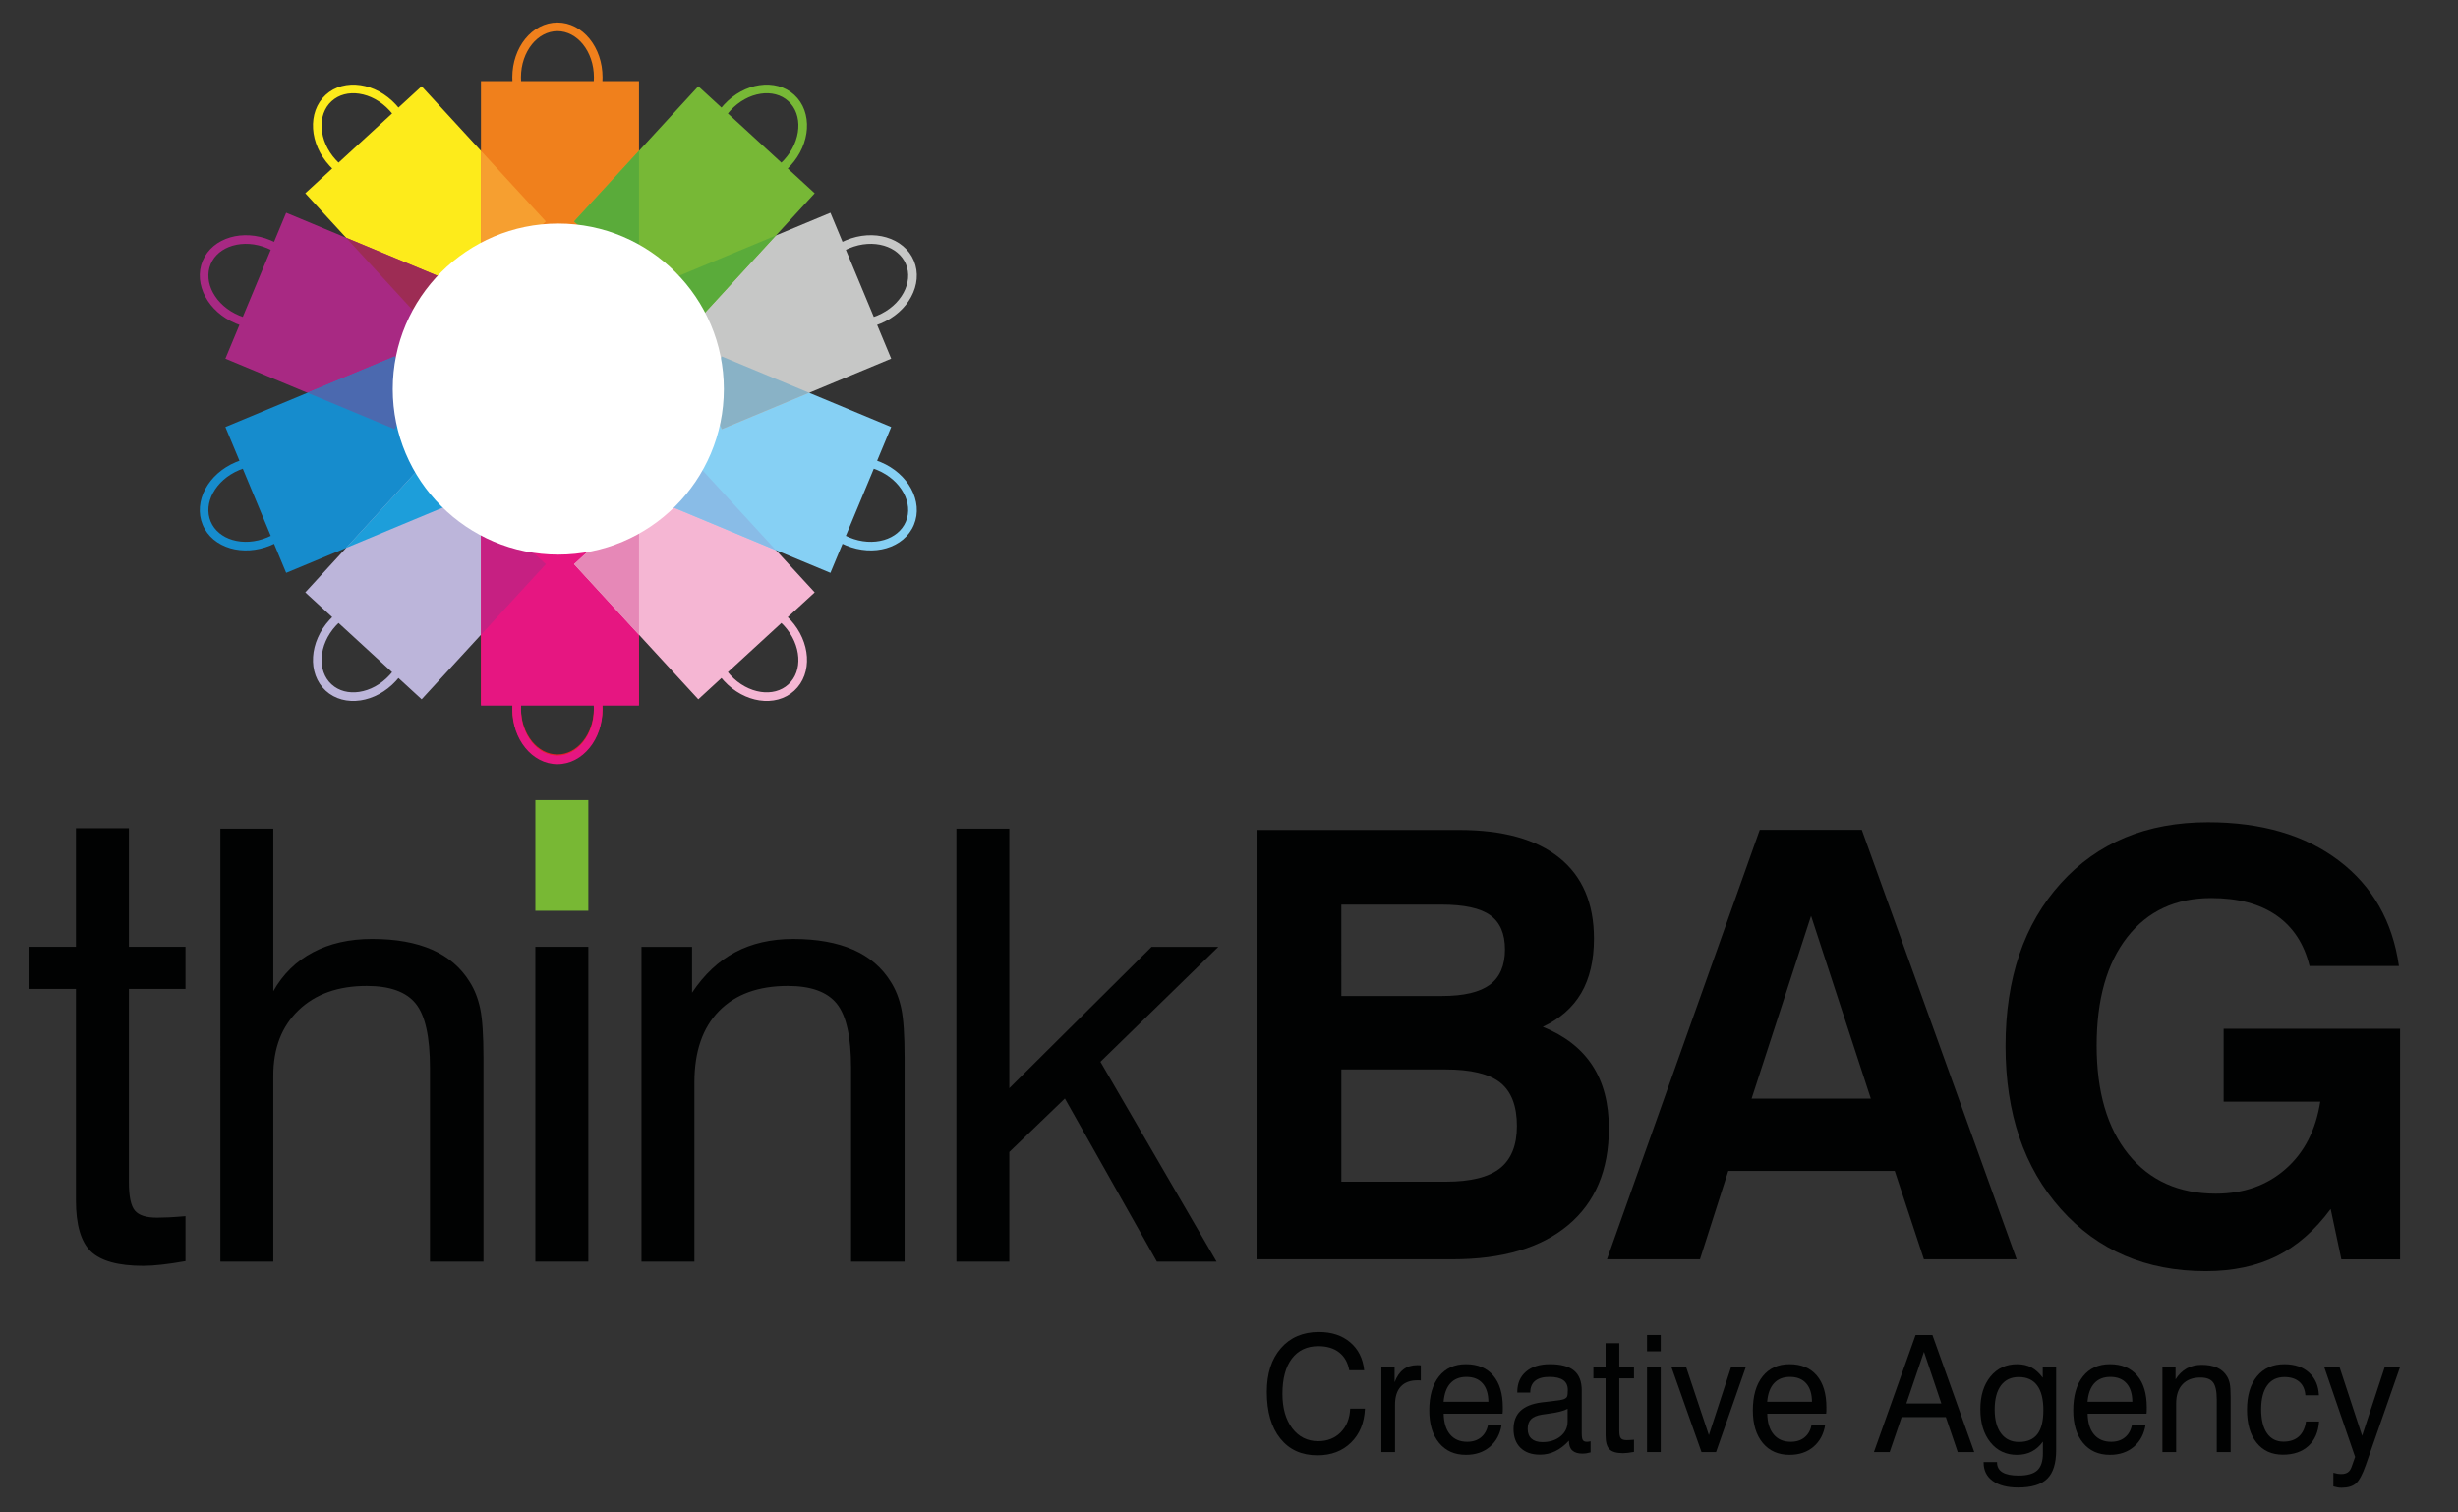 <?xml version="1.0" encoding="utf-8"?>
<!-- Generator: Adobe Illustrator 17.0.0, SVG Export Plug-In . SVG Version: 6.00 Build 0)  -->
<!DOCTYPE svg PUBLIC "-//W3C//DTD SVG 1.1//EN" "http://www.w3.org/Graphics/SVG/1.1/DTD/svg11.dtd">
<svg version="1.1" id="Layer_1" xmlns="http://www.w3.org/2000/svg" xmlns:xlink="http://www.w3.org/1999/xlink" x="0px" y="0px"
	 width="260px" height="160px" viewBox="0 0 260 160" enable-background="new 0 0 260 160" xml:space="preserve">
<rect x="0" y="0" width="260" height="160" fill="#333333" stroke="none"/>
<g>
	<path fill="#010202" d="M13.634,125.08c0,1.497,0.212,2.494,0.637,2.993c0.425,0.5,1.199,0.743,2.346,0.743
		c0.329,0,0.722-0.011,1.188-0.032c0.467-0.021,1.072-0.063,1.815-0.127v4.755c-0.934,0.17-1.762,0.287-2.505,0.372
		c-0.732,0.085-1.39,0.127-1.974,0.127c-2.622,0-4.468-0.51-5.53-1.518c-1.051-1.02-1.581-2.824-1.581-5.413v-22.363H3.052v-4.458
		H8.03V87.617h5.604v12.542h5.986v4.458h-5.986C13.634,104.617,13.634,125.08,13.634,125.08z"/>
	<g enable-background="new    ">
		<path fill="#010202" d="M45.48,133.465v-20.49c0-3.295-0.502-5.565-1.508-6.809c-1.005-1.244-2.731-1.866-5.177-1.866
			c-3.027,0-5.431,0.855-7.213,2.565c-1.783,1.71-2.674,4.017-2.674,6.918v19.682h-5.597V87.666h5.597v17.194
			c1.015-1.804,2.415-3.177,4.197-4.12c1.782-0.943,3.866-1.415,6.25-1.415c2.508,0,4.622,0.379,6.343,1.135
			c1.72,0.757,3.047,1.893,3.98,3.405c0.518,0.809,0.891,1.757,1.119,2.845s0.342,2.813,0.342,5.177v1.586v19.992H45.48z"/>
	</g>
	<rect x="56.628" y="100.16" fill="#010202" width="5.604" height="33.305"/>
	<rect x="56.628" y="84.648" fill="#78B834" width="5.604" height="11.703"/>
	<g enable-background="new    ">
		<path fill="#010202" d="M90.024,133.465v-20.49c0-3.274-0.502-5.539-1.508-6.793s-2.731-1.882-5.177-1.882
			c-3.13,0-5.561,0.887-7.291,2.659c-1.731,1.771-2.596,4.285-2.596,7.54v18.966h-5.597v-33.3h5.348v4.851
			c1.285-1.928,2.809-3.358,4.571-4.291c1.761-0.933,3.803-1.399,6.125-1.399c2.508,0,4.622,0.379,6.343,1.135
			c1.72,0.757,3.047,1.893,3.98,3.405c0.518,0.809,0.891,1.757,1.119,2.845s0.342,2.813,0.342,5.177v1.586v19.992H90.024z"/>
	</g>
	<g enable-background="new    ">
		<path fill="#010202" d="M101.166,133.465V87.666h5.597v27.454l15.048-14.955h7.058L116.4,112.322l12.282,21.143h-6.312
			l-9.731-17.256l-5.876,5.658v11.598H101.166z"/>
	</g>
	<path fill="#010202" d="M132.914,133.219V87.803h21.414c4.643,0,8.18,0.979,10.622,2.948c2.432,1.958,3.653,4.811,3.653,8.548
		c0,2.295-0.453,4.222-1.348,5.758c-0.905,1.538-2.263,2.727-4.064,3.569c2.337,0.947,4.095,2.316,5.253,4.095
		s1.737,3.99,1.737,6.644c0,4.421-1.442,7.843-4.317,10.243c-2.884,2.411-6.958,3.611-12.243,3.611H132.914z M141.884,105.363
		h10.654c2.305,0,3.979-0.4,5.053-1.189c1.063-0.79,1.6-2.032,1.6-3.737c0-1.664-0.516-2.864-1.558-3.611
		c-1.032-0.748-2.748-1.126-5.159-1.126h-10.591L141.884,105.363L141.884,105.363z M141.884,125.008h11.054
		c2.621,0,4.527-0.474,5.727-1.421c1.19-0.947,1.79-2.432,1.79-4.474c0-2.116-0.59-3.643-1.758-4.58
		c-1.179-0.937-3.116-1.4-5.822-1.4h-10.991V125.008z"/>
	<g enable-background="new    ">
		<path fill="#010202" d="M186.141,87.79h10.795l16.377,45.429h-9.808l-3.084-9.345h-17.61l-2.992,9.345h-9.838L186.141,87.79z
			 M191.569,96.888l-6.292,19.338h12.614L191.569,96.888z"/>
	</g>
	<g enable-background="new    ">
		<path fill="#010202" d="M246.532,127.895c-1.673,2.265-3.575,3.927-5.707,4.987s-4.636,1.592-7.512,1.592
			c-6.303,0-11.408-2.188-15.314-6.563c-3.906-4.376-5.859-10.123-5.859-17.242c0-7.18,1.948-12.923,5.845-17.227
			c3.896-4.304,9.087-6.456,15.574-6.456c5.65,0,10.26,1.352,13.83,4.054c3.569,2.703,5.691,6.421,6.364,11.153h-9.455
			c-0.571-2.346-1.739-4.131-3.503-5.354c-1.765-1.225-4.064-1.836-6.9-1.836c-3.773,0-6.736,1.382-8.889,4.146
			c-2.152,2.765-3.228,6.584-3.228,11.459c0,4.896,1.121,8.731,3.365,11.505c2.244,2.774,5.324,4.162,9.241,4.162
			c2.938,0,5.396-0.867,7.374-2.602c1.979-1.733,3.202-4.11,3.672-7.129h-10.22v-7.711h18.665v24.387h-6.212L246.532,127.895z"/>
	</g>
	<g enable-background="new    ">
		<path fill="#010202" d="M142.818,149.015h1.563c-0.069,1.507-0.563,2.708-1.479,3.602c-0.916,0.895-2.099,1.341-3.549,1.341
			c-1.672,0-2.98-0.594-3.93-1.782c-0.948-1.188-1.422-2.833-1.422-4.935c0-1.938,0.496-3.479,1.49-4.619s2.335-1.711,4.021-1.711
			c1.344,0,2.443,0.361,3.301,1.085c0.857,0.723,1.353,1.709,1.486,2.959h-1.579c-0.15-0.818-0.508-1.447-1.071-1.888
			c-0.564-0.439-1.299-0.659-2.201-0.659c-1.203,0-2.137,0.439-2.801,1.319c-0.663,0.88-0.994,2.121-0.994,3.724
			c0,1.514,0.345,2.727,1.035,3.641c0.69,0.913,1.605,1.37,2.744,1.37c0.973,0,1.77-0.315,2.39-0.945
			C142.443,150.885,142.775,150.051,142.818,149.015z"/>
		<path fill="#010202" d="M146.115,153.612v-9.003h1.402v1.614c0.23-0.605,0.543-1.058,0.938-1.358
			c0.396-0.299,0.88-0.449,1.454-0.449c0.107,0,0.186,0.001,0.234,0.004s0.097,0.01,0.145,0.021v1.597
			c-0.037-0.005-0.08-0.01-0.129-0.013c-0.048-0.002-0.121-0.004-0.217-0.004c-0.773,0-1.363,0.22-1.77,0.66
			c-0.406,0.439-0.608,1.08-0.608,1.921v5.01H146.115z"/>
		<path fill="#010202" d="M157.405,150.704h1.435c-0.156,0.992-0.569,1.773-1.241,2.346c-0.671,0.571-1.518,0.857-2.538,0.857
			c-1.198,0-2.145-0.421-2.837-1.262c-0.693-0.841-1.04-1.986-1.04-3.438c0-1.536,0.344-2.735,1.031-3.599
			c0.688-0.862,1.637-1.294,2.846-1.294c1.24,0,2.201,0.397,2.881,1.193s1.02,1.92,1.02,3.371c0,0.185-0.002,0.322-0.004,0.412
			c-0.003,0.09-0.01,0.176-0.021,0.26h-6.229c0.016,0.947,0.242,1.681,0.677,2.199c0.436,0.518,1.04,0.777,1.813,0.777
			c0.591,0,1.078-0.158,1.463-0.476C157.044,151.736,157.293,151.287,157.405,150.704z M152.699,148.291h4.738
			c-0.006-0.841-0.209-1.489-0.612-1.946c-0.403-0.456-0.976-0.685-1.717-0.685c-0.714,0-1.277,0.225-1.688,0.673
			C153.01,146.781,152.769,147.434,152.699,148.291z"/>
		<path fill="#010202" d="M165.956,152.41c-0.451,0.493-0.931,0.863-1.438,1.11c-0.508,0.246-1.047,0.369-1.615,0.369
			c-0.882,0-1.569-0.239-2.063-0.719c-0.495-0.479-0.741-1.142-0.741-1.988c0-0.817,0.242-1.459,0.729-1.925
			c0.486-0.465,1.227-0.765,2.221-0.899c0.252-0.028,0.594-0.067,1.023-0.117c0.736-0.079,1.188-0.154,1.354-0.228
			c0.167-0.067,0.277-0.155,0.331-0.265s0.081-0.346,0.081-0.71c0-0.46-0.162-0.805-0.484-1.034s-0.809-0.345-1.459-0.345
			c-0.671,0-1.178,0.14-1.519,0.42s-0.512,0.695-0.512,1.244h-1.37v-0.067c0-0.907,0.307-1.625,0.919-2.151
			c0.612-0.527,1.456-0.79,2.53-0.79c1.155,0,2.006,0.226,2.551,0.677s0.818,1.155,0.818,2.114v4.506
			c0,0.386,0.04,0.636,0.121,0.748c0.08,0.111,0.225,0.168,0.435,0.168c0.043,0,0.095-0.005,0.157-0.013
			c0.062-0.009,0.136-0.021,0.222-0.038v1.169c-0.177,0.05-0.332,0.085-0.464,0.104c-0.131,0.02-0.256,0.029-0.375,0.029
			c-0.482,0-0.846-0.108-1.088-0.327c-0.241-0.219-0.362-0.55-0.362-0.992V152.41z M165.819,149.031
			c-0.387,0.219-1.05,0.39-1.991,0.513c-0.332,0.045-0.582,0.081-0.749,0.109c-0.526,0.09-0.905,0.252-1.136,0.487
			c-0.231,0.235-0.348,0.577-0.348,1.025s0.135,0.793,0.404,1.034c0.268,0.241,0.652,0.361,1.152,0.361
			c0.778,0,1.418-0.204,1.918-0.613c0.499-0.409,0.749-0.934,0.749-1.572V149.031z"/>
		<path fill="#010202" d="M171.283,151.343c0,0.403,0.055,0.673,0.165,0.807c0.11,0.135,0.313,0.202,0.608,0.202
			c0.086,0,0.189-0.003,0.311-0.009c0.121-0.005,0.277-0.017,0.471-0.033v1.286c-0.241,0.045-0.457,0.078-0.648,0.101
			c-0.19,0.022-0.361,0.034-0.512,0.034c-0.682,0-1.16-0.138-1.434-0.412c-0.275-0.274-0.412-0.762-0.412-1.463v-6.044h-1.289
			v-1.202h1.289v-2.514h1.451v2.514h1.555v1.202h-1.555V151.343z"/>
		<path fill="#010202" d="M174.217,142.953v-1.724h1.45v1.724H174.217z M174.217,153.612v-9.003h1.45v9.003H174.217z"/>
		<path fill="#010202" d="M179.979,153.612l-3.184-9.003h1.556l2.409,7.213l2.354-7.213h1.556l-3.151,9.003H179.979z"/>
		<path fill="#010202" d="M191.633,150.704h1.434c-0.155,0.992-0.568,1.773-1.24,2.346c-0.672,0.571-1.518,0.857-2.539,0.857
			c-1.197,0-2.144-0.421-2.836-1.262c-0.693-0.841-1.041-1.986-1.041-3.438c0-1.536,0.344-2.735,1.032-3.599
			c0.688-0.862,1.636-1.294,2.845-1.294c1.241,0,2.201,0.397,2.881,1.193s1.02,1.92,1.02,3.371c0,0.185-0.001,0.322-0.004,0.412
			c-0.002,0.09-0.01,0.176-0.02,0.26h-6.23c0.017,0.947,0.242,1.681,0.678,2.199c0.436,0.518,1.039,0.777,1.813,0.777
			c0.592,0,1.079-0.158,1.463-0.476C191.271,151.736,191.52,151.287,191.633,150.704z M186.926,148.291h4.738
			c-0.005-0.841-0.209-1.489-0.611-1.946c-0.403-0.456-0.976-0.685-1.717-0.685c-0.715,0-1.277,0.225-1.688,0.673
			S186.996,147.434,186.926,148.291z"/>
		<path fill="#010202" d="M198.217,153.612l4.408-12.383h1.781l4.424,12.383h-1.749l-1.257-3.698h-4.674l-1.266,3.698H198.217z
			 M201.649,148.468h3.699l-1.837-5.464L201.649,148.468z"/>
		<path fill="#010202" d="M216.092,152.512c-0.338,0.465-0.734,0.813-1.188,1.046s-0.972,0.35-1.552,0.35
			c-1.166,0-2.104-0.441-2.813-1.324s-1.064-2.05-1.064-3.502c0-1.435,0.356-2.587,1.068-3.459c0.712-0.871,1.653-1.307,2.824-1.307
			c0.57,0,1.071,0.113,1.504,0.34c0.432,0.228,0.834,0.59,1.205,1.089v-1.135h1.418v8.81c0,1.39-0.316,2.395-0.951,3.014
			c-0.634,0.619-1.657,0.929-3.07,0.929c-1.145,0-2.039-0.232-2.684-0.697s-0.967-1.109-0.967-1.934v-0.067h1.418v0.034
			c0,0.465,0.189,0.813,0.568,1.046s0.949,0.35,1.713,0.35c0.912,0,1.57-0.183,1.97-0.547c0.4-0.364,0.601-0.964,0.601-1.799
			V152.512z M213.537,145.677c-0.816,0-1.445,0.297-1.886,0.892c-0.44,0.594-0.661,1.442-0.661,2.547
			c0,1.082,0.227,1.924,0.678,2.526s1.079,0.903,1.885,0.903c0.881,0,1.533-0.276,1.955-0.828s0.633-1.399,0.633-2.543
			c0-1.154-0.219-2.025-0.657-2.614S214.396,145.677,213.537,145.677z"/>
		<path fill="#010202" d="M225.521,150.704h1.435c-0.156,0.992-0.569,1.773-1.241,2.346c-0.671,0.571-1.518,0.857-2.538,0.857
			c-1.198,0-2.145-0.421-2.837-1.262c-0.693-0.841-1.04-1.986-1.04-3.438c0-1.536,0.344-2.735,1.031-3.599
			c0.688-0.862,1.637-1.294,2.846-1.294c1.24,0,2.201,0.397,2.881,1.193s1.02,1.92,1.02,3.371c0,0.185-0.002,0.322-0.004,0.412
			c-0.003,0.09-0.01,0.176-0.021,0.26h-6.229c0.016,0.947,0.242,1.681,0.677,2.199c0.436,0.518,1.04,0.777,1.813,0.777
			c0.591,0,1.078-0.158,1.463-0.476C225.159,151.736,225.408,151.287,225.521,150.704z M220.814,148.291h4.738
			c-0.006-0.841-0.209-1.489-0.612-1.946c-0.403-0.456-0.976-0.685-1.717-0.685c-0.714,0-1.277,0.225-1.688,0.673
			C221.125,146.781,220.884,147.434,220.814,148.291z"/>
		<path fill="#010202" d="M234.482,153.612v-5.54c0-0.885-0.131-1.497-0.391-1.836c-0.261-0.34-0.708-0.509-1.342-0.509
			c-0.812,0-1.441,0.239-1.891,0.719c-0.448,0.479-0.672,1.158-0.672,2.038v5.128h-1.451v-9.003h1.387v1.312
			c0.332-0.521,0.728-0.908,1.184-1.16c0.457-0.252,0.986-0.379,1.588-0.379c0.65,0,1.198,0.103,1.645,0.308
			c0.445,0.204,0.789,0.511,1.031,0.92c0.135,0.219,0.23,0.476,0.291,0.77c0.059,0.294,0.088,0.761,0.088,1.399v0.429v5.405H234.482
			z"/>
		<path fill="#010202" d="M243.855,147.602c-0.043-0.616-0.257-1.091-0.641-1.425c-0.385-0.333-0.91-0.5-1.576-0.5
			c-0.784,0-1.391,0.294-1.817,0.883s-0.641,1.429-0.641,2.521c0,1.099,0.206,1.945,0.616,2.539
			c0.412,0.594,0.993,0.892,1.745,0.892c0.677,0,1.218-0.183,1.624-0.547s0.656-0.894,0.754-1.589h1.386
			c-0.075,1.104-0.448,1.966-1.12,2.585s-1.574,0.929-2.708,0.929c-1.183,0-2.11-0.423-2.784-1.27
			c-0.674-0.846-1.012-2.006-1.012-3.479c0-1.508,0.352-2.688,1.057-3.544c0.703-0.854,1.67-1.281,2.9-1.281
			c1.086,0,1.955,0.295,2.607,0.887c0.652,0.591,1,1.391,1.043,2.399H243.855z"/>
		<path fill="#010202" d="M252.253,144.609h1.62l-3.635,10.398c-0.344,0.98-0.691,1.623-1.04,1.925
			c-0.349,0.303-0.854,0.454-1.515,0.454c-0.146,0-0.289-0.013-0.432-0.037c-0.143-0.025-0.286-0.061-0.432-0.105v-1.446
			c0.146,0.045,0.288,0.079,0.428,0.102s0.279,0.033,0.419,0.033c0.279,0,0.505-0.059,0.677-0.177
			c0.172-0.117,0.304-0.306,0.395-0.563l0.379-1.068l-3.271-9.516h1.62l2.394,7.28L252.253,144.609z"/>
	</g>
	<path fill="#E32127" d="M55.119,74.53h7.69c0.009,0.134,0.013,0.269,0.013,0.406c0,1.365-0.444,2.597-1.162,3.485v0.001
		c-0.695,0.86-1.649,1.392-2.696,1.392s-2.001-0.532-2.696-1.392v-0.001c-0.718-0.888-1.162-2.12-1.162-3.485
		C55.106,74.799,55.11,74.664,55.119,74.53 M50.873,74.53h3.33c-0.008,0.134-0.012,0.27-0.012,0.406c0,1.58,0.522,3.016,1.366,4.059
		l0.001-0.001c0.866,1.071,2.07,1.733,3.405,1.733s2.539-0.662,3.405-1.733l0.001,0.001c0.844-1.043,1.366-2.479,1.366-4.059
		c0-0.137-0.004-0.272-0.012-0.406h3.87V55.114h-16.72V74.53z"/>
	<path fill="#FDEB1B" d="M41.474,12.003l-5.662,5.203c-0.097-0.092-0.192-0.189-0.285-0.29c-0.924-1.005-1.43-2.213-1.502-3.352
		l-0.001-0.001c-0.07-1.103,0.273-2.14,1.044-2.849c0.771-0.708,1.833-0.962,2.926-0.799l0.001,0.001
		c1.129,0.167,2.29,0.774,3.214,1.78C41.302,11.796,41.39,11.898,41.474,12.003 M44.6,9.13l-2.452,2.253
		c-0.085-0.104-0.174-0.207-0.266-0.307c-1.069-1.164-2.426-1.868-3.752-2.065v0.001c-1.362-0.202-2.697,0.125-3.68,1.028
		c-0.983,0.904-1.422,2.206-1.335,3.581h-0.001c0.085,1.338,0.672,2.749,1.741,3.913c0.092,0.101,0.187,0.198,0.284,0.292
		l-2.849,2.618L45.427,34.74l12.311-11.313L44.6,9.13z"/>
	<path fill="#A82983" d="M28.638,26.425l-2.957,7.099c-0.127-0.043-0.254-0.091-0.38-0.144c-1.26-0.525-2.227-1.409-2.77-2.413
		H22.53c-0.526-0.972-0.65-2.057-0.248-3.024c0.403-0.966,1.26-1.642,2.321-1.953h0.001c1.095-0.321,2.403-0.258,3.664,0.268
		C28.394,26.31,28.517,26.365,28.638,26.425 M30.27,22.506l-1.281,3.075c-0.121-0.059-0.244-0.115-0.371-0.167
		c-1.459-0.608-2.985-0.678-4.272-0.301l0.001,0.001c-1.321,0.388-2.396,1.245-2.909,2.477c-0.513,1.232-0.365,2.599,0.29,3.81
		h-0.001c0.638,1.18,1.763,2.214,3.222,2.822c0.126,0.052,0.252,0.101,0.379,0.146l-1.488,3.572l17.923,7.467l6.43-15.434
		L30.27,22.506z"/>
	<path fill="#168CCD" d="M28.638,56.685l-2.957-7.099c-0.127,0.044-0.254,0.092-0.38,0.145c-1.26,0.525-2.227,1.409-2.77,2.413
		H22.53c-0.526,0.972-0.65,2.057-0.248,3.024c0.403,0.966,1.26,1.643,2.321,1.954l0.001-0.001c1.095,0.322,2.403,0.257,3.664-0.268
		C28.394,56.801,28.517,56.745,28.638,56.685 M30.27,60.604l-1.28-3.074c-0.121,0.059-0.244,0.114-0.371,0.167
		c-1.459,0.607-2.985,0.678-4.272,0.3l0.001-0.001c-1.321-0.388-2.396-1.244-2.909-2.477c-0.513-1.232-0.365-2.598,0.29-3.81h-0.001
		c0.638-1.18,1.763-2.214,3.222-2.821c0.126-0.053,0.252-0.101,0.379-0.146l-1.488-3.572l17.923-7.466l6.43,15.434L30.27,60.604z"/>
	<path fill="#BCB5DA" d="M41.474,71.107l-5.662-5.203c-0.097,0.093-0.192,0.189-0.285,0.29c-0.924,1.005-1.43,2.213-1.502,3.353
		l-0.001,0.001c-0.07,1.104,0.273,2.14,1.044,2.849c0.771,0.708,1.833,0.962,2.926,0.8l0.001-0.001
		c1.129-0.167,2.29-0.774,3.214-1.78C41.302,71.314,41.39,71.212,41.474,71.107 M44.6,73.98l-2.452-2.253
		c-0.085,0.104-0.174,0.207-0.266,0.307c-1.069,1.164-2.426,1.868-3.752,2.065v-0.001c-1.362,0.202-2.697-0.125-3.68-1.028
		s-1.422-2.206-1.335-3.58h-0.001c0.085-1.338,0.672-2.75,1.741-3.913c0.092-0.1,0.187-0.198,0.284-0.291l-2.849-2.618L45.427,48.37
		l12.311,11.313L44.6,73.98z"/>
	<path fill="#E61681" d="M55.119,74.646h7.69c0.009,0.134,0.013,0.269,0.013,0.406c0,1.365-0.444,2.597-1.162,3.484v0.002
		c-0.695,0.86-1.649,1.392-2.696,1.392s-2.001-0.532-2.696-1.392v-0.002c-0.718-0.887-1.162-2.119-1.162-3.484
		C55.106,74.915,55.11,74.78,55.119,74.646 M50.873,74.646h3.33c-0.008,0.134-0.012,0.27-0.012,0.406
		c0,1.58,0.522,3.016,1.366,4.059l0.001-0.001c0.866,1.071,2.07,1.733,3.405,1.733s2.539-0.662,3.405-1.733l0.001,0.001
		c0.844-1.043,1.366-2.479,1.366-4.059c0-0.137-0.004-0.272-0.012-0.406h3.87V55.23h-16.72V74.646z"/>
	<path fill="#F5B6D3" d="M76.992,71.107l5.662-5.203c0.097,0.093,0.192,0.189,0.285,0.29c0.924,1.005,1.43,2.213,1.502,3.353
		l0.001,0.001c0.07,1.104-0.273,2.14-1.044,2.849c-0.771,0.708-1.833,0.962-2.926,0.8l-0.001-0.001
		c-1.129-0.167-2.29-0.774-3.214-1.78C77.165,71.314,77.076,71.212,76.992,71.107 M73.866,73.98l2.452-2.253
		c0.085,0.104,0.174,0.207,0.266,0.307c1.07,1.164,2.426,1.868,3.752,2.065v-0.001c1.362,0.202,2.697-0.125,3.68-1.028
		s1.421-2.206,1.335-3.58h0.001c-0.084-1.338-0.672-2.75-1.741-3.913c-0.092-0.1-0.187-0.198-0.283-0.291l2.849-2.618L73.039,48.37
		L60.728,59.684L73.866,73.98z"/>
	<path fill="#86D0F4" d="M89.471,56.685l2.957-7.099c0.127,0.044,0.254,0.092,0.38,0.145c1.26,0.525,2.227,1.409,2.77,2.413h0.001
		c0.526,0.972,0.65,2.057,0.248,3.024c-0.403,0.966-1.26,1.643-2.321,1.954l-0.001-0.001c-1.095,0.322-2.404,0.257-3.664-0.268
		C89.715,56.801,89.591,56.745,89.471,56.685 M87.838,60.604l1.281-3.074c0.121,0.059,0.244,0.114,0.37,0.167
		c1.459,0.607,2.985,0.678,4.272,0.3v-0.001c1.321-0.388,2.396-1.244,2.909-2.477c0.513-1.232,0.365-2.598-0.29-3.81h0.001
		c-0.638-1.18-1.763-2.214-3.222-2.821c-0.126-0.053-0.253-0.101-0.379-0.146l1.488-3.572l-17.923-7.466l-6.43,15.434L87.838,60.604
		z"/>
	<path fill="#C6C7C6" d="M89.471,26.425l2.957,7.099c0.127-0.043,0.254-0.091,0.38-0.144c1.26-0.525,2.227-1.409,2.77-2.413h0.001
		c0.526-0.972,0.65-2.057,0.248-3.024c-0.403-0.966-1.26-1.642-2.321-1.953h-0.001c-1.095-0.321-2.404-0.258-3.664,0.268
		C89.715,26.31,89.591,26.365,89.471,26.425 M87.838,22.506l1.281,3.075c0.121-0.059,0.244-0.115,0.37-0.167
		c1.459-0.608,2.985-0.678,4.272-0.301v0.001c1.321,0.388,2.396,1.245,2.909,2.477c0.513,1.232,0.365,2.599-0.29,3.81h0.001
		c-0.638,1.18-1.763,2.214-3.222,2.822c-0.126,0.052-0.253,0.101-0.379,0.146l1.488,3.572l-17.923,7.467l-6.43-15.434L87.838,22.506
		z"/>
	<path fill="#F0801C" d="M55.119,8.581h7.69c0.009-0.134,0.013-0.27,0.013-0.406c0-1.365-0.444-2.598-1.162-3.485V4.688
		c-0.695-0.859-1.649-1.391-2.696-1.391s-2.001,0.532-2.696,1.391V4.69c-0.718,0.887-1.162,2.12-1.162,3.485
		C55.106,8.311,55.11,8.446,55.119,8.581 M50.873,8.581h3.33c-0.008-0.134-0.012-0.27-0.012-0.406c0-1.581,0.522-3.017,1.366-4.06
		h0.001c0.866-1.07,2.07-1.732,3.405-1.732s2.539,0.662,3.405,1.732h0.001c0.844,1.042,1.366,2.479,1.366,4.06
		c0,0.136-0.004,0.272-0.012,0.406h3.87v19.416h-16.72V8.581z"/>
	<path fill="#77B836" d="M76.992,12.003l5.662,5.203c0.097-0.092,0.192-0.189,0.285-0.29c0.924-1.005,1.43-2.213,1.502-3.352
		l0.001-0.001c0.07-1.103-0.273-2.14-1.044-2.849c-0.771-0.708-1.833-0.962-2.926-0.799l-0.001,0.001
		c-1.129,0.167-2.29,0.774-3.214,1.78C77.165,11.796,77.076,11.898,76.992,12.003 M73.866,9.13l2.452,2.253
		c0.085-0.104,0.174-0.207,0.266-0.307c1.07-1.164,2.426-1.868,3.752-2.065v0.001c1.362-0.202,2.697,0.125,3.68,1.028
		c0.983,0.904,1.421,2.206,1.335,3.581h0.001c-0.084,1.338-0.672,2.749-1.741,3.913c-0.092,0.101-0.187,0.198-0.283,0.292
		l2.849,2.618L73.039,34.74L60.728,23.427L73.866,9.13z"/>
	<polygon fill="#9D2C54" points="36.613,25.148 45.427,34.74 46.692,33.577 48.193,29.973 	"/>
	<polygon fill="#4B69AF" points="32.518,41.555 41.764,45.406 43.369,41.555 41.764,37.704 	"/>
	<polygon fill="#1D9EDA" points="46.692,49.532 48.193,53.137 36.613,57.961 45.427,48.37 	"/>
	<polygon fill="#C62082" points="52.892,55.23 57.738,59.684 50.873,67.154 50.873,55.23 	"/>
	<polygon fill="#E688B7" points="67.593,67.154 67.593,55.23 65.575,55.23 60.729,59.684 	"/>
	<polygon fill="#89BCE7" points="82.075,58.203 73.039,48.37 71.195,50.065 69.915,53.137 	"/>
	<polygon fill="#89B2C6" points="85.59,41.555 76.345,37.704 74.74,41.555 76.345,45.406 	"/>
	<polygon fill="#5AAB3A" points="71.195,33.045 69.915,29.973 82.075,24.907 73.039,34.74 	"/>
	<polygon fill="#F69F30" points="52.765,27.996 50.873,27.996 50.873,15.957 57.738,23.427 	"/>
	<polygon fill="#5AAB3A" points="65.701,27.996 60.729,23.427 67.593,15.957 67.593,27.996 	"/>
	<path fill="#FFFFFF" d="M59.054,58.675c-9.672,0-17.512-7.84-17.512-17.512s7.84-17.512,17.512-17.512s17.512,7.841,17.512,17.512
		S68.726,58.675,59.054,58.675"/>
</g>
</svg>
